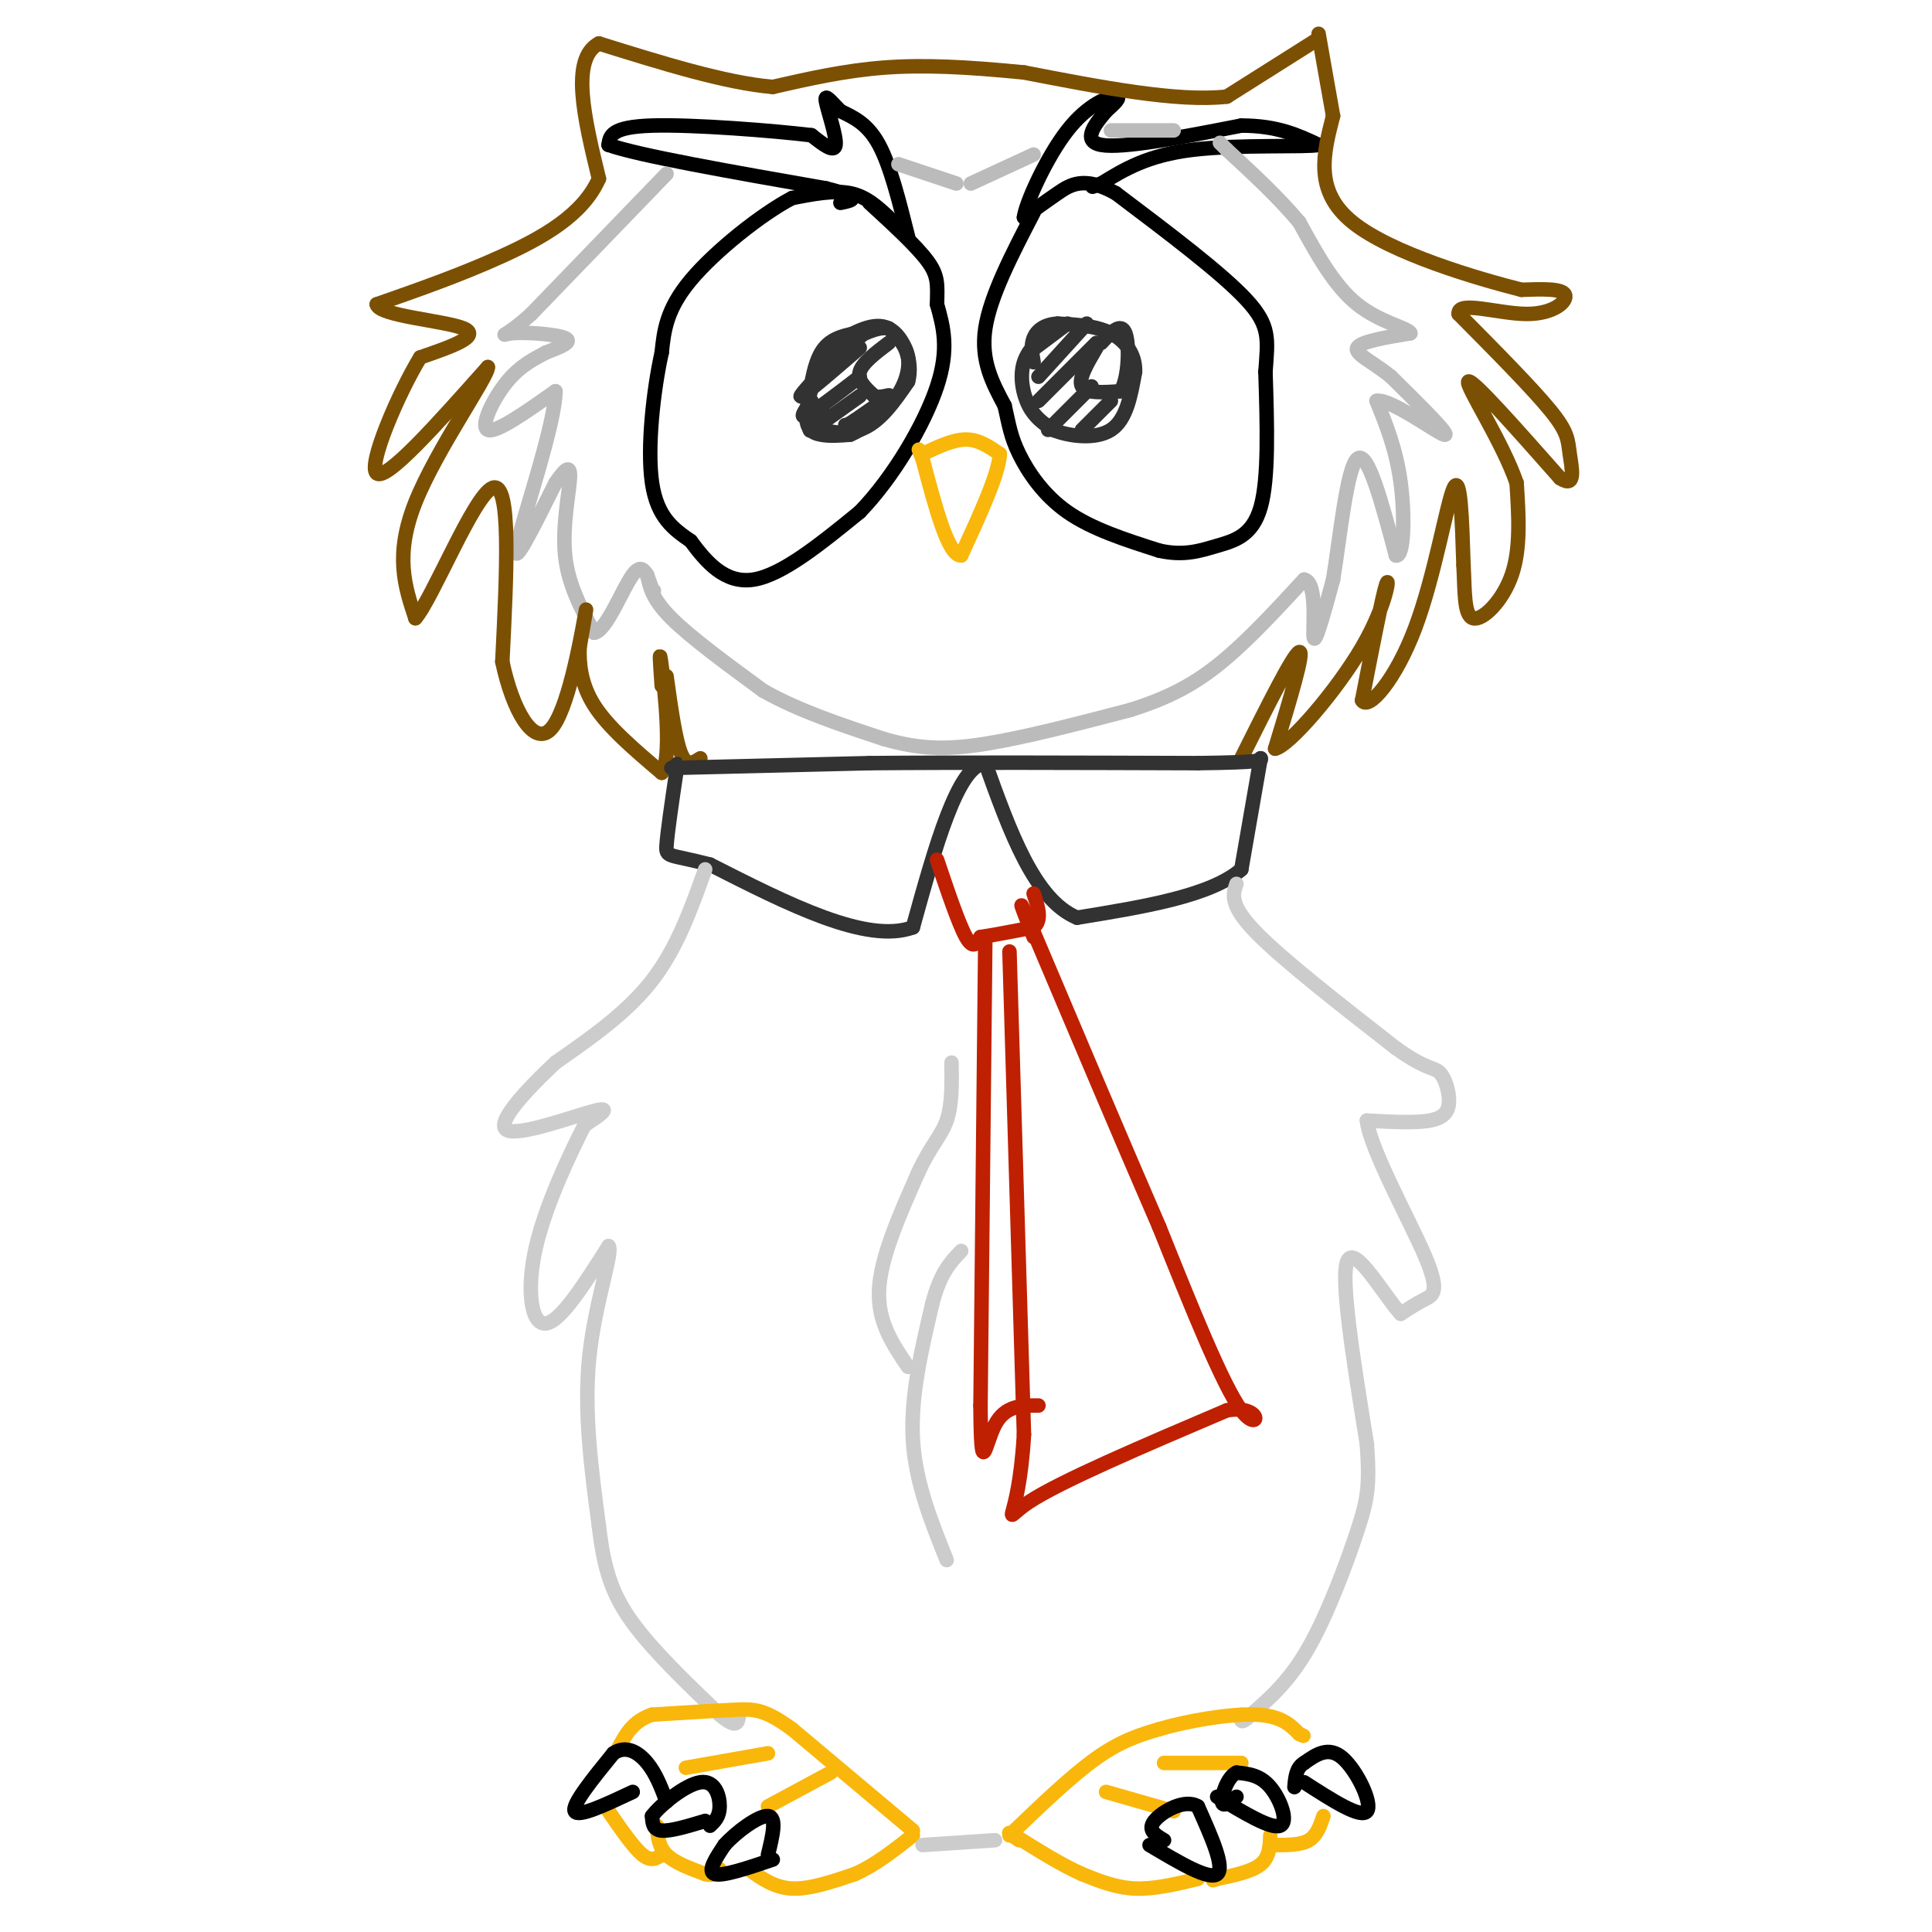 <svg viewBox='0 0 400 400' version='1.1' xmlns='http://www.w3.org/2000/svg' xmlns:xlink='http://www.w3.org/1999/xlink'><g fill='none' stroke='#000000' stroke-width='3' stroke-linecap='round' stroke-linejoin='round'><path d='M184,45c-2.333,-2.167 -4.667,-4.333 -8,-5c-3.333,-0.667 -7.667,0.167 -12,1'/><path d='M164,41c-6.267,3.267 -15.933,10.933 -21,17c-5.067,6.067 -5.533,10.533 -6,15'/><path d='M137,73c-1.733,7.800 -3.067,19.800 -2,27c1.067,7.200 4.533,9.600 8,12'/><path d='M143,112c3.156,4.267 7.044,8.933 13,8c5.956,-0.933 13.978,-7.467 22,-14'/><path d='M178,106c6.978,-7.200 13.422,-18.200 16,-26c2.578,-7.800 1.289,-12.400 0,-17'/><path d='M194,63c0.089,-4.111 0.311,-5.889 -2,-9c-2.311,-3.111 -7.156,-7.556 -12,-12'/><path d='M214,44c-4.500,8.667 -9.000,17.333 -10,24c-1.000,6.667 1.500,11.333 4,16'/><path d='M208,84c0.929,4.119 1.250,6.417 3,10c1.750,3.583 4.929,8.452 10,12c5.071,3.548 12.036,5.774 19,8'/><path d='M240,114c5.131,1.155 8.458,0.042 12,-1c3.542,-1.042 7.298,-2.012 9,-8c1.702,-5.988 1.351,-16.994 1,-28'/><path d='M262,77c0.467,-6.711 1.133,-9.489 -4,-15c-5.133,-5.511 -16.067,-13.756 -27,-22'/><path d='M231,40c-6.556,-3.644 -9.444,-1.756 -12,0c-2.556,1.756 -4.778,3.378 -7,5'/><path d='M212,45c0.333,-2.845 4.667,-12.458 9,-18c4.333,-5.542 8.667,-7.012 10,-7c1.333,0.012 -0.333,1.506 -2,3'/><path d='M229,23c-1.822,2.200 -5.378,6.200 -1,7c4.378,0.800 16.689,-1.600 29,-4'/><path d='M257,26c7.500,0.000 11.750,2.000 16,4'/><path d='M273,30c-2.444,0.533 -16.556,-0.133 -26,1c-9.444,1.133 -14.222,4.067 -19,7'/><path d='M228,38c-3.167,1.167 -1.583,0.583 0,0'/><path d='M188,49c-1.833,-7.333 -3.667,-14.667 -6,-19c-2.333,-4.333 -5.167,-5.667 -8,-7'/><path d='M174,23c-2.095,-2.095 -3.333,-3.833 -3,-2c0.333,1.833 2.238,7.238 2,9c-0.238,1.762 -2.619,-0.119 -5,-2'/><path d='M168,28c-7.711,-0.933 -24.489,-2.267 -33,-2c-8.511,0.267 -8.756,2.133 -9,4'/><path d='M126,30c6.000,2.167 25.500,5.583 45,9'/><path d='M171,39c8.000,2.000 5.500,2.500 3,3'/></g>
<g fill='none' stroke='#BBBBBB' stroke-width='3' stroke-linecap='round' stroke-linejoin='round'><path d='M198,38c0.000,0.000 -12.000,-4.000 -12,-4'/><path d='M138,36c0.000,0.000 -28.000,29.000 -28,29'/><path d='M110,65c-5.940,5.369 -6.792,4.292 -4,4c2.792,-0.292 9.226,0.202 11,1c1.774,0.798 -1.113,1.899 -4,3'/><path d='M113,73c-2.024,1.131 -5.083,2.458 -8,6c-2.917,3.542 -5.690,9.298 -4,10c1.690,0.702 7.845,-3.649 14,-8'/><path d='M115,81c0.044,6.444 -6.844,26.556 -8,32c-1.156,5.444 3.422,-3.778 8,-13'/><path d='M115,100c2.048,-3.000 3.167,-4.000 3,-1c-0.167,3.000 -1.619,10.000 -1,16c0.619,6.000 3.310,11.000 6,16'/><path d='M123,131c2.533,-0.311 5.867,-9.089 8,-12c2.133,-2.911 3.067,0.044 4,3'/><path d='M135,122c0.667,0.500 0.333,0.250 0,0'/><path d='M134,119c0.500,2.500 1.000,5.000 5,9c4.000,4.000 11.500,9.500 19,15'/><path d='M158,143c7.333,4.167 16.167,7.083 25,10'/><path d='M183,153c7.222,2.089 12.778,2.311 21,1c8.222,-1.311 19.111,-4.156 30,-7'/><path d='M234,147c8.133,-2.556 13.467,-5.444 19,-10c5.533,-4.556 11.267,-10.778 17,-17'/><path d='M270,120c2.911,0.556 1.689,10.444 2,12c0.311,1.556 2.156,-5.222 4,-12'/><path d='M276,120c1.378,-8.311 2.822,-23.089 5,-25c2.178,-1.911 5.089,9.044 8,20'/><path d='M289,115c1.689,0.533 1.911,-8.133 1,-15c-0.911,-6.867 -2.956,-11.933 -5,-17'/><path d='M285,83c2.822,-0.556 12.378,6.556 14,7c1.622,0.444 -4.689,-5.778 -11,-12'/><path d='M288,78c-3.756,-3.067 -7.644,-4.733 -7,-6c0.644,-1.267 5.822,-2.133 11,-3'/><path d='M292,69c-0.200,-1.044 -6.200,-2.156 -11,-6c-4.800,-3.844 -8.400,-10.422 -12,-17'/><path d='M269,46c-4.500,-5.333 -9.750,-10.167 -15,-15'/><path d='M254,31c-2.500,-2.500 -1.250,-1.250 0,0'/><path d='M243,27c0.000,0.000 -13.000,0.000 -13,0'/><path d='M214,32c0.000,0.000 -13.000,6.000 -13,6'/></g>
<g fill='none' stroke='#7C5002' stroke-width='3' stroke-linecap='round' stroke-linejoin='round'><path d='M273,8c0.000,0.000 -19.000,12.000 -19,12'/><path d='M254,20c-10.167,1.167 -26.083,-1.917 -42,-5'/><path d='M212,15c-11.956,-1.178 -20.844,-1.622 -29,-1c-8.156,0.622 -15.578,2.311 -23,4'/><path d='M160,18c-9.833,-0.833 -22.917,-4.917 -36,-9'/><path d='M124,9c-6.000,3.167 -3.000,15.583 0,28'/><path d='M124,37c-3.289,7.467 -11.511,12.133 -20,16c-8.489,3.867 -17.244,6.933 -26,10'/><path d='M78,63c0.356,2.400 14.244,3.400 18,5c3.756,1.600 -2.622,3.800 -9,6'/><path d='M87,74c-4.422,7.244 -10.978,22.356 -9,24c1.978,1.644 12.489,-10.178 23,-22'/><path d='M101,76c0.244,1.733 -10.644,17.067 -15,28c-4.356,10.933 -2.178,17.467 0,24'/><path d='M86,128c3.467,-3.867 12.133,-25.533 16,-27c3.867,-1.467 2.933,17.267 2,36'/><path d='M104,137c2.143,10.179 6.500,17.625 10,14c3.500,-3.625 6.143,-18.321 7,-23c0.857,-4.679 -0.071,0.661 -1,6'/><path d='M120,134c-0.111,2.978 0.111,7.422 3,12c2.889,4.578 8.444,9.289 14,14'/><path d='M137,160c2.178,-2.889 0.622,-17.111 0,-22c-0.622,-4.889 -0.311,-0.444 0,4'/><path d='M138,140c0.917,6.583 1.833,13.167 3,16c1.167,2.833 2.583,1.917 4,1'/><path d='M257,157c5.417,-10.833 10.833,-21.667 12,-22c1.167,-0.333 -1.917,9.833 -5,20'/><path d='M264,155c2.940,-0.595 12.792,-12.083 18,-21c5.208,-8.917 5.774,-15.262 5,-13c-0.774,2.262 -2.887,13.131 -5,24'/><path d='M282,145c1.262,2.238 6.917,-4.167 11,-15c4.083,-10.833 6.595,-26.095 8,-29c1.405,-2.905 1.702,6.548 2,16'/><path d='M303,117c0.298,5.274 0.042,10.458 2,11c1.958,0.542 6.131,-3.560 8,-9c1.869,-5.440 1.435,-12.220 1,-19'/><path d='M314,100c-2.911,-8.511 -10.689,-20.289 -10,-21c0.689,-0.711 9.844,9.644 19,20'/><path d='M323,99c3.405,2.262 2.417,-2.083 2,-5c-0.417,-2.917 -0.262,-4.405 -4,-9c-3.738,-4.595 -11.369,-12.298 -19,-20'/><path d='M302,65c-0.357,-2.869 8.250,-0.042 14,0c5.750,0.042 8.643,-2.702 8,-4c-0.643,-1.298 -4.821,-1.149 -9,-1'/><path d='M315,60c-9.000,-2.289 -27.000,-7.511 -35,-14c-8.000,-6.489 -6.000,-14.244 -4,-22'/><path d='M276,24c-1.167,-6.500 -2.083,-11.750 -3,-17'/></g>
<g fill='none' stroke='#F9B70B' stroke-width='3' stroke-linecap='round' stroke-linejoin='round'><path d='M191,94c3.167,-1.500 6.333,-3.000 9,-3c2.667,0.000 4.833,1.500 7,3'/><path d='M207,94c-0.167,4.000 -4.083,12.500 -8,21'/><path d='M199,115c-2.667,0.167 -5.333,-9.917 -8,-20'/><path d='M191,95c-1.333,-3.333 -0.667,-1.667 0,0'/></g>
<g fill='none' stroke='#323232' stroke-width='3' stroke-linecap='round' stroke-linejoin='round'><path d='M177,69c-2.667,0.583 -5.333,1.167 -7,4c-1.667,2.833 -2.333,7.917 -3,13'/><path d='M167,86c1.533,3.133 6.867,4.467 11,3c4.133,-1.467 7.067,-5.733 10,-10'/><path d='M188,79c1.156,-4.133 -0.956,-9.467 -4,-11c-3.044,-1.533 -7.022,0.733 -11,3'/><path d='M173,71c-3.167,3.333 -5.583,10.167 -6,14c-0.417,3.833 1.167,4.667 3,5c1.833,0.333 3.917,0.167 6,0'/><path d='M176,90c2.738,-1.119 6.583,-3.917 9,-7c2.417,-3.083 3.405,-6.452 3,-9c-0.405,-2.548 -2.202,-4.274 -4,-6'/><path d='M184,68c-2.167,-0.500 -5.583,1.250 -9,3'/><path d='M184,71c-2.750,2.083 -5.500,4.167 -6,6c-0.500,1.833 1.250,3.417 3,5'/><path d='M181,82c1.444,0.556 3.556,-0.556 3,0c-0.556,0.556 -3.778,2.778 -7,5'/><path d='M177,87c-1.500,1.000 -1.750,1.000 -2,1'/><path d='M178,82c-4.417,3.167 -8.833,6.333 -10,7c-1.167,0.667 0.917,-1.167 3,-3'/><path d='M178,78c-4.667,3.583 -9.333,7.167 -11,8c-1.667,0.833 -0.333,-1.083 1,-3'/><path d='M178,72c-5.417,4.667 -10.833,9.333 -12,10c-1.167,0.667 1.917,-2.667 5,-6'/><path d='M180,68c0.000,0.000 -10.000,9.000 -10,9'/><path d='M218,68c-2.533,2.067 -5.067,4.133 -6,7c-0.933,2.867 -0.267,6.533 1,9c1.267,2.467 3.133,3.733 5,5'/><path d='M218,89c3.222,1.311 8.778,2.089 12,0c3.222,-2.089 4.111,-7.044 5,-12'/><path d='M235,77c0.156,-3.556 -1.956,-6.444 -5,-8c-3.044,-1.556 -7.022,-1.778 -11,-2'/><path d='M219,67c-2.822,0.133 -4.378,1.467 -5,3c-0.622,1.533 -0.311,3.267 0,5'/><path d='M227,72c-1.917,3.250 -3.833,6.500 -3,8c0.833,1.500 4.417,1.250 8,1'/><path d='M232,81c1.689,-2.600 1.911,-9.600 1,-12c-0.911,-2.400 -2.956,-0.200 -5,2'/><path d='M224,89c0.000,0.000 6.000,-6.000 6,-6'/><path d='M217,89c0.000,0.000 9.000,-9.000 9,-9'/><path d='M215,83c0.000,0.000 12.000,-12.000 12,-12'/><path d='M215,78c0.000,0.000 10.000,-11.000 10,-11'/><path d='M213,73c0.000,0.000 8.000,-6.000 8,-6'/><path d='M139,159c0.000,0.000 41.000,-1.000 41,-1'/><path d='M180,158c18.167,-0.167 43.083,-0.083 68,0'/><path d='M248,158c13.500,-0.167 13.250,-0.583 13,-1'/><path d='M261,157c0.000,0.000 -4.000,23.000 -4,23'/><path d='M257,180c-6.333,5.500 -20.167,7.750 -34,10'/><path d='M223,190c-8.833,-3.667 -13.917,-17.833 -19,-32'/><path d='M204,158c-5.667,0.333 -10.333,17.167 -15,34'/><path d='M189,192c-9.500,3.500 -25.750,-4.750 -42,-13'/><path d='M147,179c-8.622,-2.244 -9.178,-1.356 -9,-4c0.178,-2.644 1.089,-8.822 2,-15'/><path d='M140,160c0.333,-2.667 0.167,-1.833 0,-1'/></g>
<g fill='none' stroke='#CCCCCC' stroke-width='3' stroke-linecap='round' stroke-linejoin='round'><path d='M146,180c-2.917,8.167 -5.833,16.333 -11,23c-5.167,6.667 -12.583,11.833 -20,17'/><path d='M115,220c-6.452,6.071 -12.583,12.750 -10,14c2.583,1.250 13.881,-2.929 18,-4c4.119,-1.071 1.060,0.964 -2,3'/><path d='M121,233c-2.536,4.976 -7.875,15.917 -10,25c-2.125,9.083 -1.036,16.310 2,16c3.036,-0.310 8.018,-8.155 13,-16'/><path d='M126,258c1.044,1.067 -2.844,11.733 -4,23c-1.156,11.267 0.422,23.133 2,35'/><path d='M124,316c1.067,9.044 2.733,14.156 7,20c4.267,5.844 11.133,12.422 18,19'/><path d='M149,355c3.667,3.167 3.833,1.583 4,0'/><path d='M256,183c-0.750,2.167 -1.500,4.333 4,10c5.500,5.667 17.250,14.833 29,24'/><path d='M289,217c6.381,4.545 7.834,3.909 9,5c1.166,1.091 2.045,3.909 2,6c-0.045,2.091 -1.013,3.455 -4,4c-2.987,0.545 -7.994,0.273 -13,0'/><path d='M283,232c0.643,5.833 8.750,20.417 12,28c3.250,7.583 1.643,8.167 0,9c-1.643,0.833 -3.321,1.917 -5,3'/><path d='M290,272c-3.400,-3.667 -9.400,-14.333 -11,-11c-1.600,3.333 1.200,20.667 4,38'/><path d='M283,299c0.619,8.690 0.167,11.417 -2,18c-2.167,6.583 -6.048,17.024 -10,24c-3.952,6.976 -7.976,10.488 -12,14'/><path d='M259,355c-2.333,2.333 -2.167,1.167 -2,0'/><path d='M196,323c-3.250,-8.083 -6.500,-16.167 -7,-25c-0.500,-8.833 1.750,-18.417 4,-28'/><path d='M193,270c1.667,-6.500 3.833,-8.750 6,-11'/><path d='M188,283c-3.167,-4.667 -6.333,-9.333 -6,-16c0.333,-6.667 4.167,-15.333 8,-24'/><path d='M190,243c2.533,-5.644 4.867,-7.756 6,-11c1.133,-3.244 1.067,-7.622 1,-12'/></g>
<g fill='none' stroke='#BF2001' stroke-width='3' stroke-linecap='round' stroke-linejoin='round'><path d='M194,178c2.250,6.667 4.500,13.333 6,16c1.500,2.667 2.250,1.333 3,0'/><path d='M203,194c2.333,-0.333 6.667,-1.167 11,-2'/><path d='M214,192c1.833,-1.500 0.917,-4.250 0,-7'/><path d='M204,194c0.000,0.000 -1.000,97.000 -1,97'/><path d='M203,291c0.111,16.156 0.889,8.044 3,4c2.111,-4.044 5.556,-4.022 9,-4'/><path d='M209,197c0.000,0.000 3.000,100.000 3,100'/><path d='M212,297c-1.133,19.511 -5.467,18.289 1,14c6.467,-4.289 23.733,-11.644 41,-19'/><path d='M254,292c7.800,-1.267 6.800,5.067 3,0c-3.800,-5.067 -10.400,-21.533 -17,-38'/><path d='M240,254c-7.167,-16.500 -16.583,-38.750 -26,-61'/><path d='M214,193c-4.333,-10.000 -2.167,-4.500 0,1'/></g>
<g fill='none' stroke='#F9B70B' stroke-width='3' stroke-linecap='round' stroke-linejoin='round'><path d='M189,379c0.000,0.000 -25.000,-21.000 -25,-21'/><path d='M164,358c-5.800,-4.200 -7.800,-4.200 -12,-4c-4.200,0.200 -10.600,0.600 -17,1'/><path d='M135,355c-4.000,1.333 -5.500,4.167 -7,7'/><path d='M126,375c2.583,3.750 5.167,7.500 7,9c1.833,1.500 2.917,0.750 4,0'/><path d='M137,384c0.667,0.000 0.333,0.000 0,0'/><path d='M136,378c0.167,2.167 0.333,4.333 2,6c1.667,1.667 4.833,2.833 8,4'/><path d='M146,388c1.833,0.500 2.417,-0.250 3,-1'/><path d='M155,387c2.667,1.917 5.333,3.833 9,4c3.667,0.167 8.333,-1.417 13,-3'/><path d='M177,388c4.167,-1.833 8.083,-4.917 12,-8'/><path d='M159,374c0.000,0.000 13.000,-7.000 13,-7'/><path d='M142,366c0.000,0.000 17.000,-3.000 17,-3'/><path d='M209,380c6.417,-6.167 12.833,-12.333 18,-16c5.167,-3.667 9.083,-4.833 13,-6'/><path d='M240,358c6.067,-1.778 14.733,-3.222 20,-3c5.267,0.222 7.133,2.111 9,4'/><path d='M269,359c1.500,0.667 0.750,0.333 0,0'/><path d='M274,376c-0.667,2.000 -1.333,4.000 -3,5c-1.667,1.000 -4.333,1.000 -7,1'/><path d='M263,380c-0.083,2.250 -0.167,4.500 -2,6c-1.833,1.500 -5.417,2.250 -9,3'/><path d='M252,389c-1.500,0.500 -0.750,0.250 0,0'/><path d='M243,375c0.000,0.000 -14.000,-4.000 -14,-4'/><path d='M257,365c0.000,0.000 -16.000,0.000 -16,0'/><path d='M248,389c-4.500,1.083 -9.000,2.167 -13,2c-4.000,-0.167 -7.500,-1.583 -11,-3'/><path d='M224,388c-4.167,-1.833 -9.083,-4.917 -14,-8'/><path d='M210,380c-2.167,-1.167 -0.583,-0.083 1,1'/></g>
<g fill='none' stroke='#CCCCCC' stroke-width='3' stroke-linecap='round' stroke-linejoin='round'><path d='M191,382c0.000,0.000 15.000,-1.000 15,-1'/></g>
<g fill='none' stroke='#000000' stroke-width='3' stroke-linecap='round' stroke-linejoin='round'><path d='M160,385c-5.167,1.750 -10.333,3.500 -12,3c-1.667,-0.500 0.167,-3.250 2,-6'/><path d='M150,382c2.311,-2.622 7.089,-6.178 9,-6c1.911,0.178 0.956,4.089 0,8'/><path d='M146,377c-3.583,1.083 -7.167,2.167 -9,2c-1.833,-0.167 -1.917,-1.583 -2,-3'/><path d='M135,376c1.690,-2.298 6.917,-6.542 10,-7c3.083,-0.458 4.024,2.869 4,5c-0.024,2.131 -1.012,3.065 -2,4'/><path d='M131,371c-5.667,2.667 -11.333,5.333 -12,4c-0.667,-1.333 3.667,-6.667 8,-12'/><path d='M127,363c2.622,-1.778 5.178,-0.222 7,2c1.822,2.222 2.911,5.111 4,8'/><path d='M238,382c6.167,3.667 12.333,7.333 14,6c1.667,-1.333 -1.167,-7.667 -4,-14'/><path d='M248,374c-2.711,-1.689 -7.489,1.089 -9,3c-1.511,1.911 0.244,2.956 2,4'/><path d='M252,372c5.556,3.356 11.111,6.711 13,6c1.889,-0.711 0.111,-5.489 -2,-8c-2.111,-2.511 -4.556,-2.756 -7,-3'/><path d='M256,367c-1.889,0.911 -3.111,4.689 -3,6c0.111,1.311 1.556,0.156 3,-1'/><path d='M270,369c5.867,3.778 11.733,7.556 13,6c1.267,-1.556 -2.067,-8.444 -5,-11c-2.933,-2.556 -5.467,-0.778 -8,1'/><path d='M270,365c-1.667,1.000 -1.833,3.000 -2,5'/></g>
</svg>